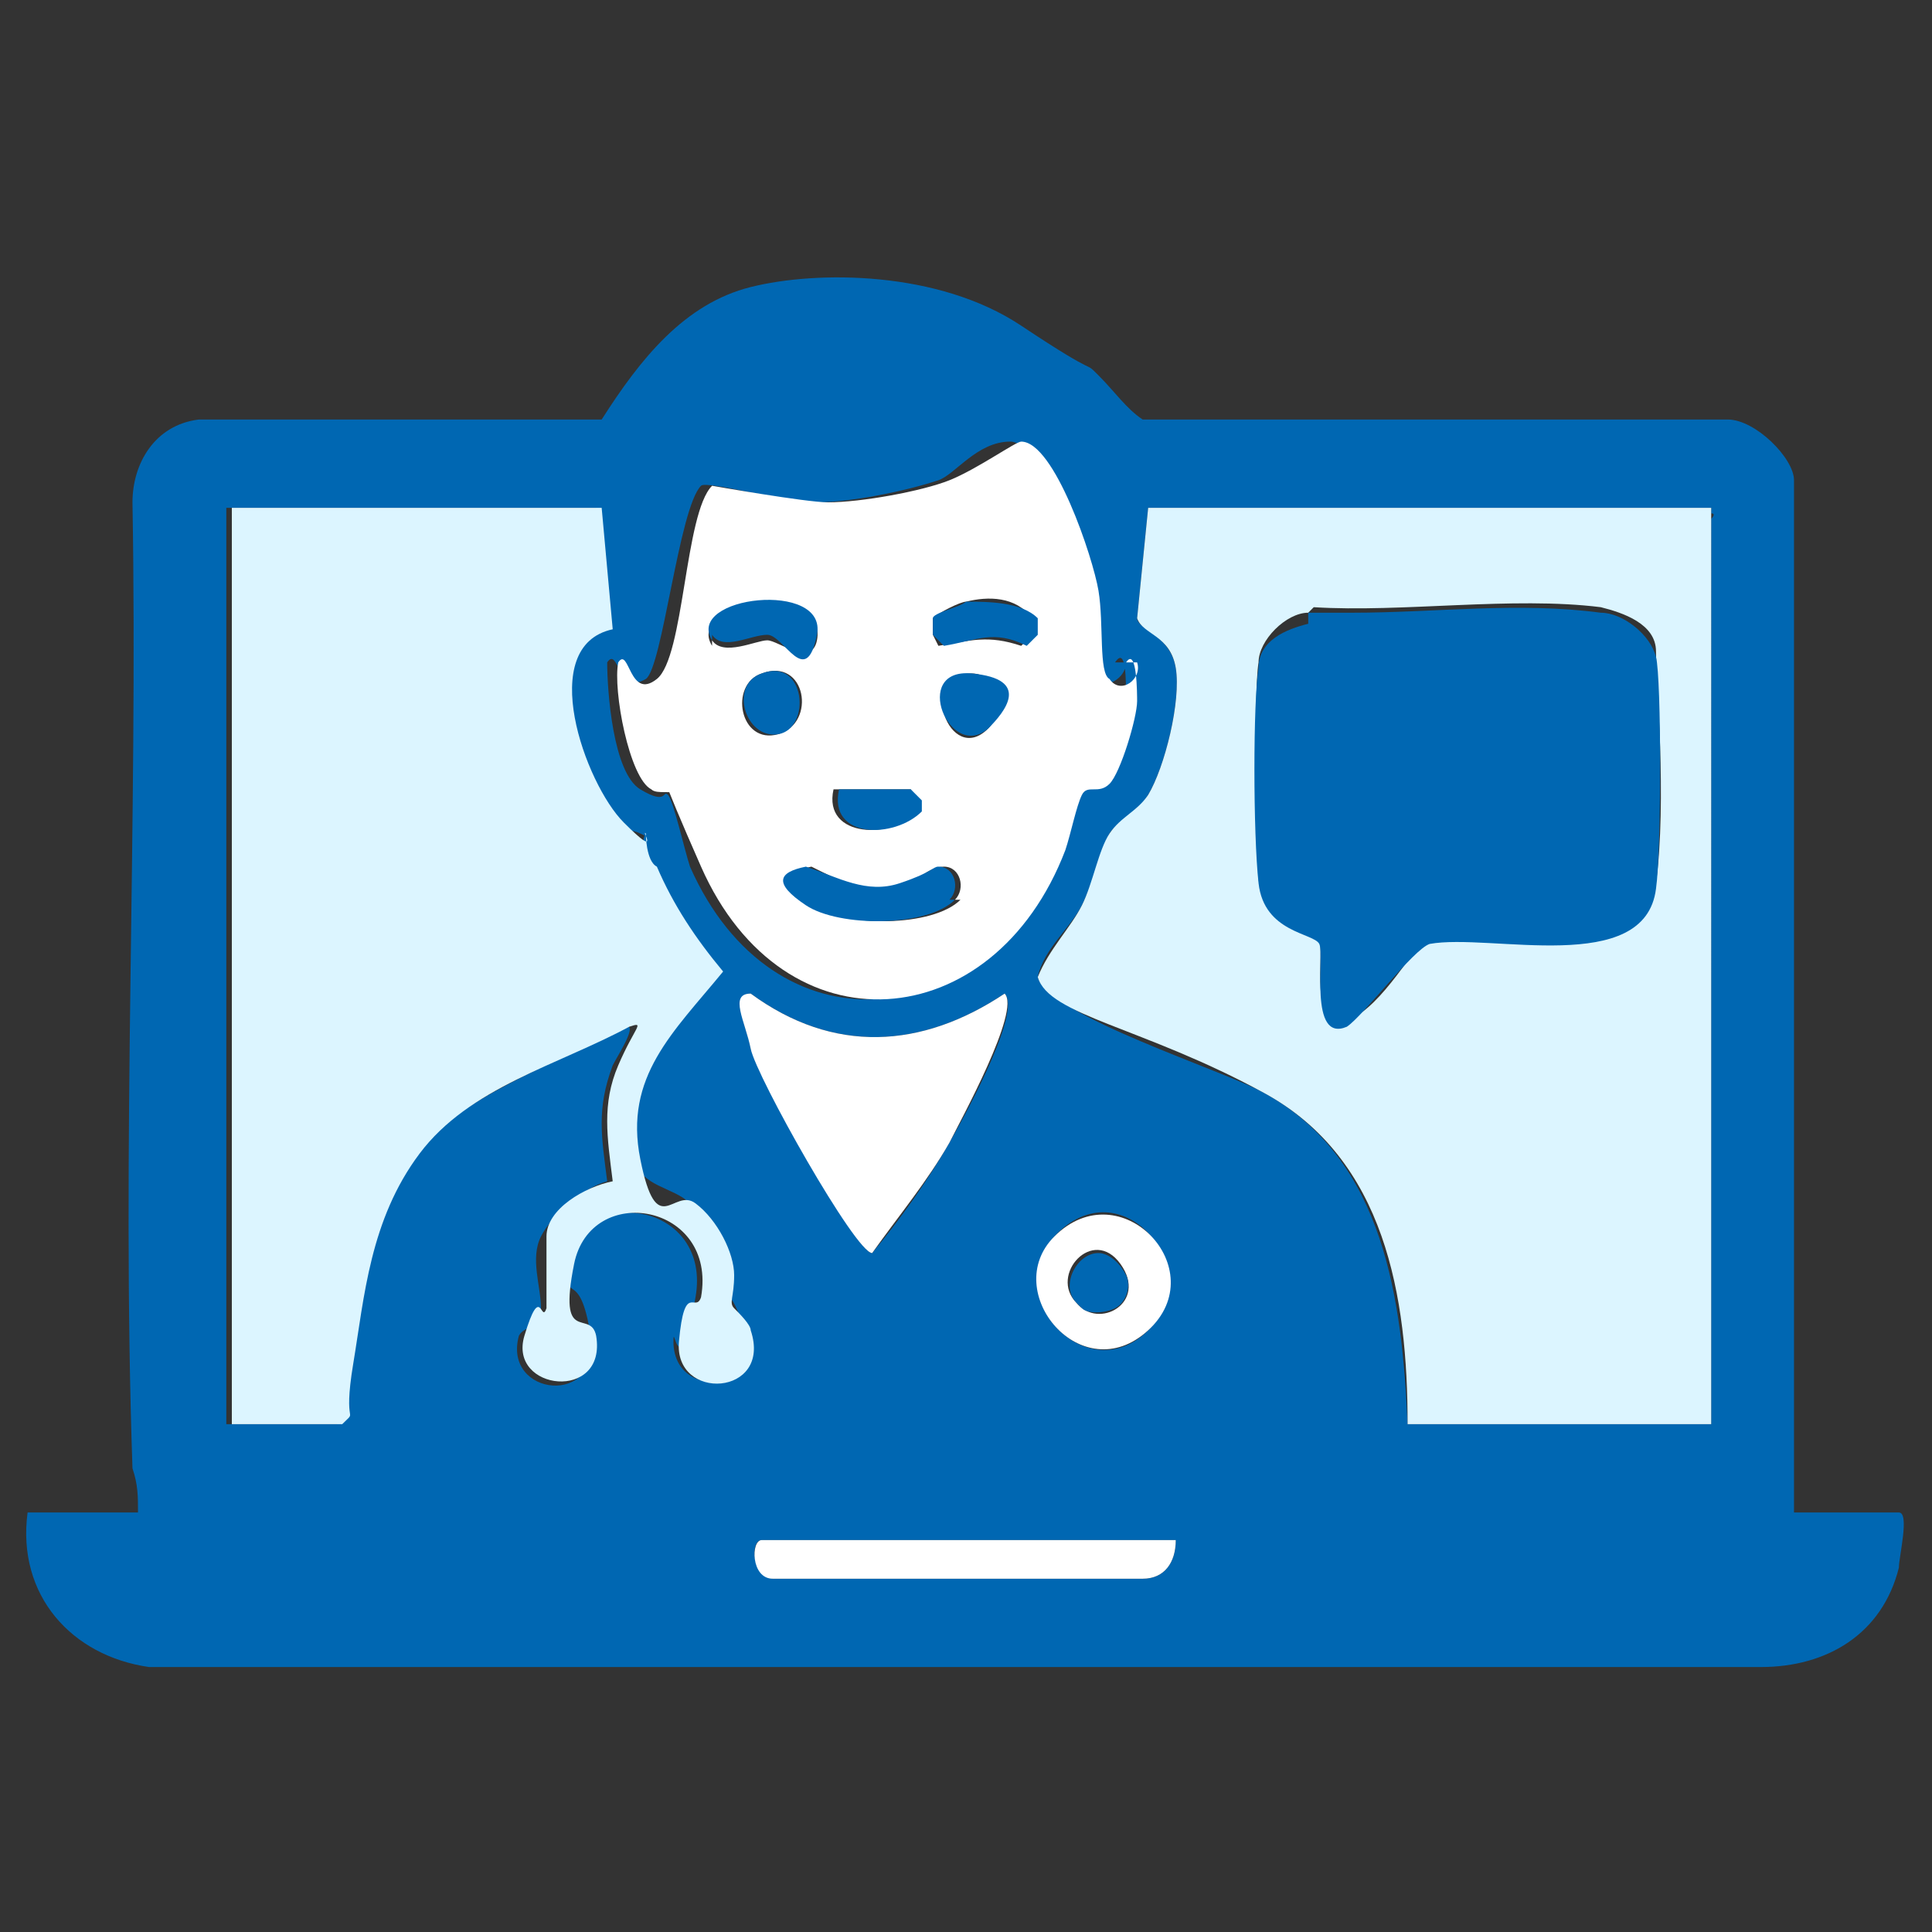 <?xml version="1.0" encoding="UTF-8"?>
<svg id="Layer_1" xmlns="http://www.w3.org/2000/svg" version="1.1" viewBox="0 0 35 35">
  <rect x="0" y="0" width="35" height="35" fill="#333333" stroke="none"/>
  <!-- Generator: Adobe Illustrator 29.2.1, SVG Export Plug-In . SVG Version: 2.1.0 Build 116)  -->
  <defs>
    <style>
      .st0 {
        fill: #dcf5ff;
      }

      .st1 {
        fill: #fff;
      }

      .st2 {
        fill: #0067b2;
      }
    </style>
  </defs>
  <path class="st2" d="M2.5,27.4c0-.3,0-.5-.1-.8-.2-5.8.1-11.7,0-17.5,0-.7.4-1.4,1.2-1.5h7.3c.7-1.1,1.5-2.1,2.7-2.4s3.4-.3,4.9.7,1.1.6,1.4.9.5.6.8.8h10.6c.5,0,1.2.7,1.2,1.1v18.7h1.9c.2,0,0,.8,0,1-.3,1.2-1.3,1.8-2.5,1.8H2.7c-1.4-.2-2.4-1.3-2.2-2.8h2ZM20.4,12c0,.3-.4.5-.5.3s-.1-1.3-.2-1.6c0-.5-.8-2.7-1.4-2.7s-1,.6-1.3.7c-.6.2-1.6.4-2.2.4s-2-.4-2.1-.3c-.4.4-.7,3.3-1,3.5-.5.3-.5-.6-.7-.3,0,.5.1,2,.6,2.3s.4,0,.5.1.3,1,.4,1.3c1.5,3.4,5.3,3.1,6.6-.3s.1-.8.3-1,.4-.1.5-.2c.3-.2.5-1.1.5-1.5s0-1-.2-.7ZM10.9,9.2h-6.8v16.6h2c.3-.3.1-.7.2-1.1.2-1.2.4-2.8,1.2-3.8s2.5-1.6,3.8-2.3c.3-.1-.1.5-.2.7-.3.8-.2,1.3-.1,2.1-.4.1-1,.6-1.2,1s0,.9,0,1.3-.3.3-.4.5c-.3,1.1,1.5,1.3,1.3,0s-.5-.5-.4-1.3c.3-1.5,2.6-1.1,2.3.6s-.4.4-.4.8c0,1.1,1.7.9,1.3-.2s-.3-.3-.3-.4,0-.4,0-.6c0-.4-.4-1-.7-1.3s-.9-.3-1-.8c-.2-1.5.6-2.4,1.5-3.4-.5-.6-.9-1.2-1.2-1.9s0-.5-.2-.6-.3,0-.4-.2c-.7-.7-1.6-3.1-.2-3.5l-.2-2.2ZM31,9.2h-10.2l-.2,2c0,.2.6.3.7.9s-.2,1.8-.5,2.3-.6.5-.7.7-.3.9-.5,1.3-.7.8-.8,1.3c.2.7,3.4,1.7,4.1,2.1,2.2,1.2,2.5,3.8,2.6,6h5.5V9.4s.1-.1,0-.1ZM18.2,18c-1.5,1-3.1,1.1-4.6,0-.4,0,0,.8,0,1,.2.5,1.9,3.7,2.2,3.7.5-.6,1-1.3,1.4-2s1.3-2.4,1-2.7ZM19.1,22.4c-1,1.1.6,2.8,1.7,1.7s-.5-3-1.7-1.7ZM21.3,27.9h-7.5c-.2,0-.2.6.2.7h6.7c.4,0,.6-.3.6-.7Z"/>
  <path class="st0" d="M31,9.2s0,.1,0,.1v16.5h-5.5c0-2.3-.4-4.8-2.6-6s-3.9-1.4-4.1-2.1c.2-.5.6-.9.8-1.3s.3-1,.5-1.3.5-.4.7-.7c.3-.5.6-1.7.5-2.3s-.6-.6-.7-.9l.2-2h10.2ZM23.7,11.1c-.4,0-.9.5-.9.9-.1.6,0,3.3,0,3.9s1,.9,1.1,1.1-.2,1.8.5,1.5,1.2-1.4,1.5-1.5c1.1-.2,3.9.5,4.1-1s0-3.7,0-4.2-.6-.7-1-.8c-1.6-.2-3.6.1-5.2,0Z"/>
  <path class="st0" d="M10.9,9.2l.2,2.2c-1.4.3-.5,2.8.2,3.5s.3.1.4.2c0,0,0,.5.2.6.3.7.7,1.3,1.2,1.9-.9,1.1-1.8,1.9-1.5,3.4s.6.5,1,.8.7.9.7,1.3-.1.5,0,.6.3.3.3.4c.4,1.2-1.4,1.3-1.3.2s.3-.5.4-.8c.3-1.7-2-2.1-2.3-.6s.3.8.4,1.3c.2,1.2-1.6,1-1.3,0s.3-.2.4-.5c0-.4,0-.8,0-1.3s.7-.9,1.2-1c-.1-.8-.2-1.4.1-2.1s.5-.8.2-.7c-1.3.7-2.9,1.1-3.8,2.3s-1,2.6-1.2,3.8.1.8-.2,1.1h-2V9.2h6.8Z"/>
  <path class="st1" d="M20.4,12c.2-.3.2.6.2.7,0,.3-.3,1.3-.5,1.5s-.4,0-.5.2-.2.7-.3,1c-1.3,3.4-5.1,3.7-6.6.3s-.3-1.2-.4-1.3-.4,0-.5-.1c-.4-.2-.7-1.8-.6-2.3.2-.3.2.7.7.3s.5-3,1-3.5c0,0,1.7.3,2.1.3.6,0,1.7-.2,2.2-.4s1.2-.7,1.3-.7c.6,0,1.3,2.1,1.4,2.7s0,1.5.2,1.6c.2.3.6,0,.5-.3ZM12.9,11.6c.2.3.8,0,1,0s.8.5.9,0c.2-1-2.4-.7-1.9.1ZM17.5,10.9c-.1,0-.5.2-.6.3v.3s.1.2.1.2c.6-.1.9-.2,1.5,0l.2-.2v-.3c-.3-.4-.8-.4-1.2-.3ZM13.8,12.2c-.6.2-.4,1.3.3,1.1s.5-1.4-.3-1.1ZM17.9,13.2c.3-.3.2-1-.3-1-1,0-.4,1.7.3,1ZM15.1,14.3c-.2.9,1.1.9,1.5.4v-.2s-.1-.2-.1-.2h-1.4ZM17.3,16.3c.2-.2.1-.6-.2-.6s-.5.3-.7.3c-.7.2-1.1,0-1.7-.3-.5.1-.4.5,0,.7.6.4,2.2.4,2.7-.1Z"/>
  <path class="st1" d="M18.2,18c.3.3-.8,2.3-1,2.7-.4.7-.9,1.3-1.4,2-.3,0-2.1-3.2-2.2-3.7s-.4-1,0-1c1.5,1.1,3.1,1,4.6,0Z"/>
  <path class="st1" d="M21.3,27.9c0,.4-.2.7-.6.7h-6.7c-.4,0-.4-.7-.2-.7h7.5Z"/>
  <path class="st1" d="M19.1,22.4c1.2-1.2,2.9.6,1.7,1.7s-2.7-.7-1.7-1.7ZM19.5,23.6c.4.5,1.3,0,.8-.7s-1.3.2-.8.7Z"/>
  <path class="st2" d="M23.7,11.1c.3,0,.5,0,.8,0,1.5,0,3-.2,4.5,0,.4,0,.9.4,1,.8s.1,3.5,0,4.2c-.2,1.6-3,.8-4.1,1-.3.1-1.2,1.3-1.5,1.5-.7.3-.4-1.3-.5-1.5s-1-.2-1.1-1.1-.1-3.3,0-3.9c0-.5.5-.7.9-.8Z"/>
  <path class="st2" d="M17.3,16.3c-.5.5-2.1.5-2.7.1s-.5-.6,0-.7c.6.2,1.1.5,1.7.3s.6-.3.7-.3c.3,0,.4.4.2.6Z"/>
  <path class="st2" d="M12.9,11.6c-.5-.8,2.1-1.1,1.9-.1s-.6,0-.9,0-.8.3-1,0Z"/>
  <path class="st2" d="M17.5,10.9c.4,0,1,0,1.3.3v.3s-.2.2-.2.2c-.6-.3-.9-.1-1.5,0l-.2-.2v-.3c0-.1.5-.2.6-.3Z"/>
  <path class="st2" d="M13.8,12.2c.8-.3.9,1,.3,1.1s-.9-.9-.3-1.1Z"/>
  <path class="st2" d="M15.1,14.3h1.4s.2.2.2.2v.2c-.5.5-1.7.5-1.5-.4Z"/>
  <path class="st2" d="M17.9,13.2c-.7.6-1.4-1.1-.3-1s.6.7.3,1Z"/>
  <path class="st2" d="M19.5,23.6c-.3-.3,0-.9.4-.9.2,0,.4.2.5.4s0,.5-.2.6-.5.1-.6,0,0,0,0,0Z"/>
</svg>